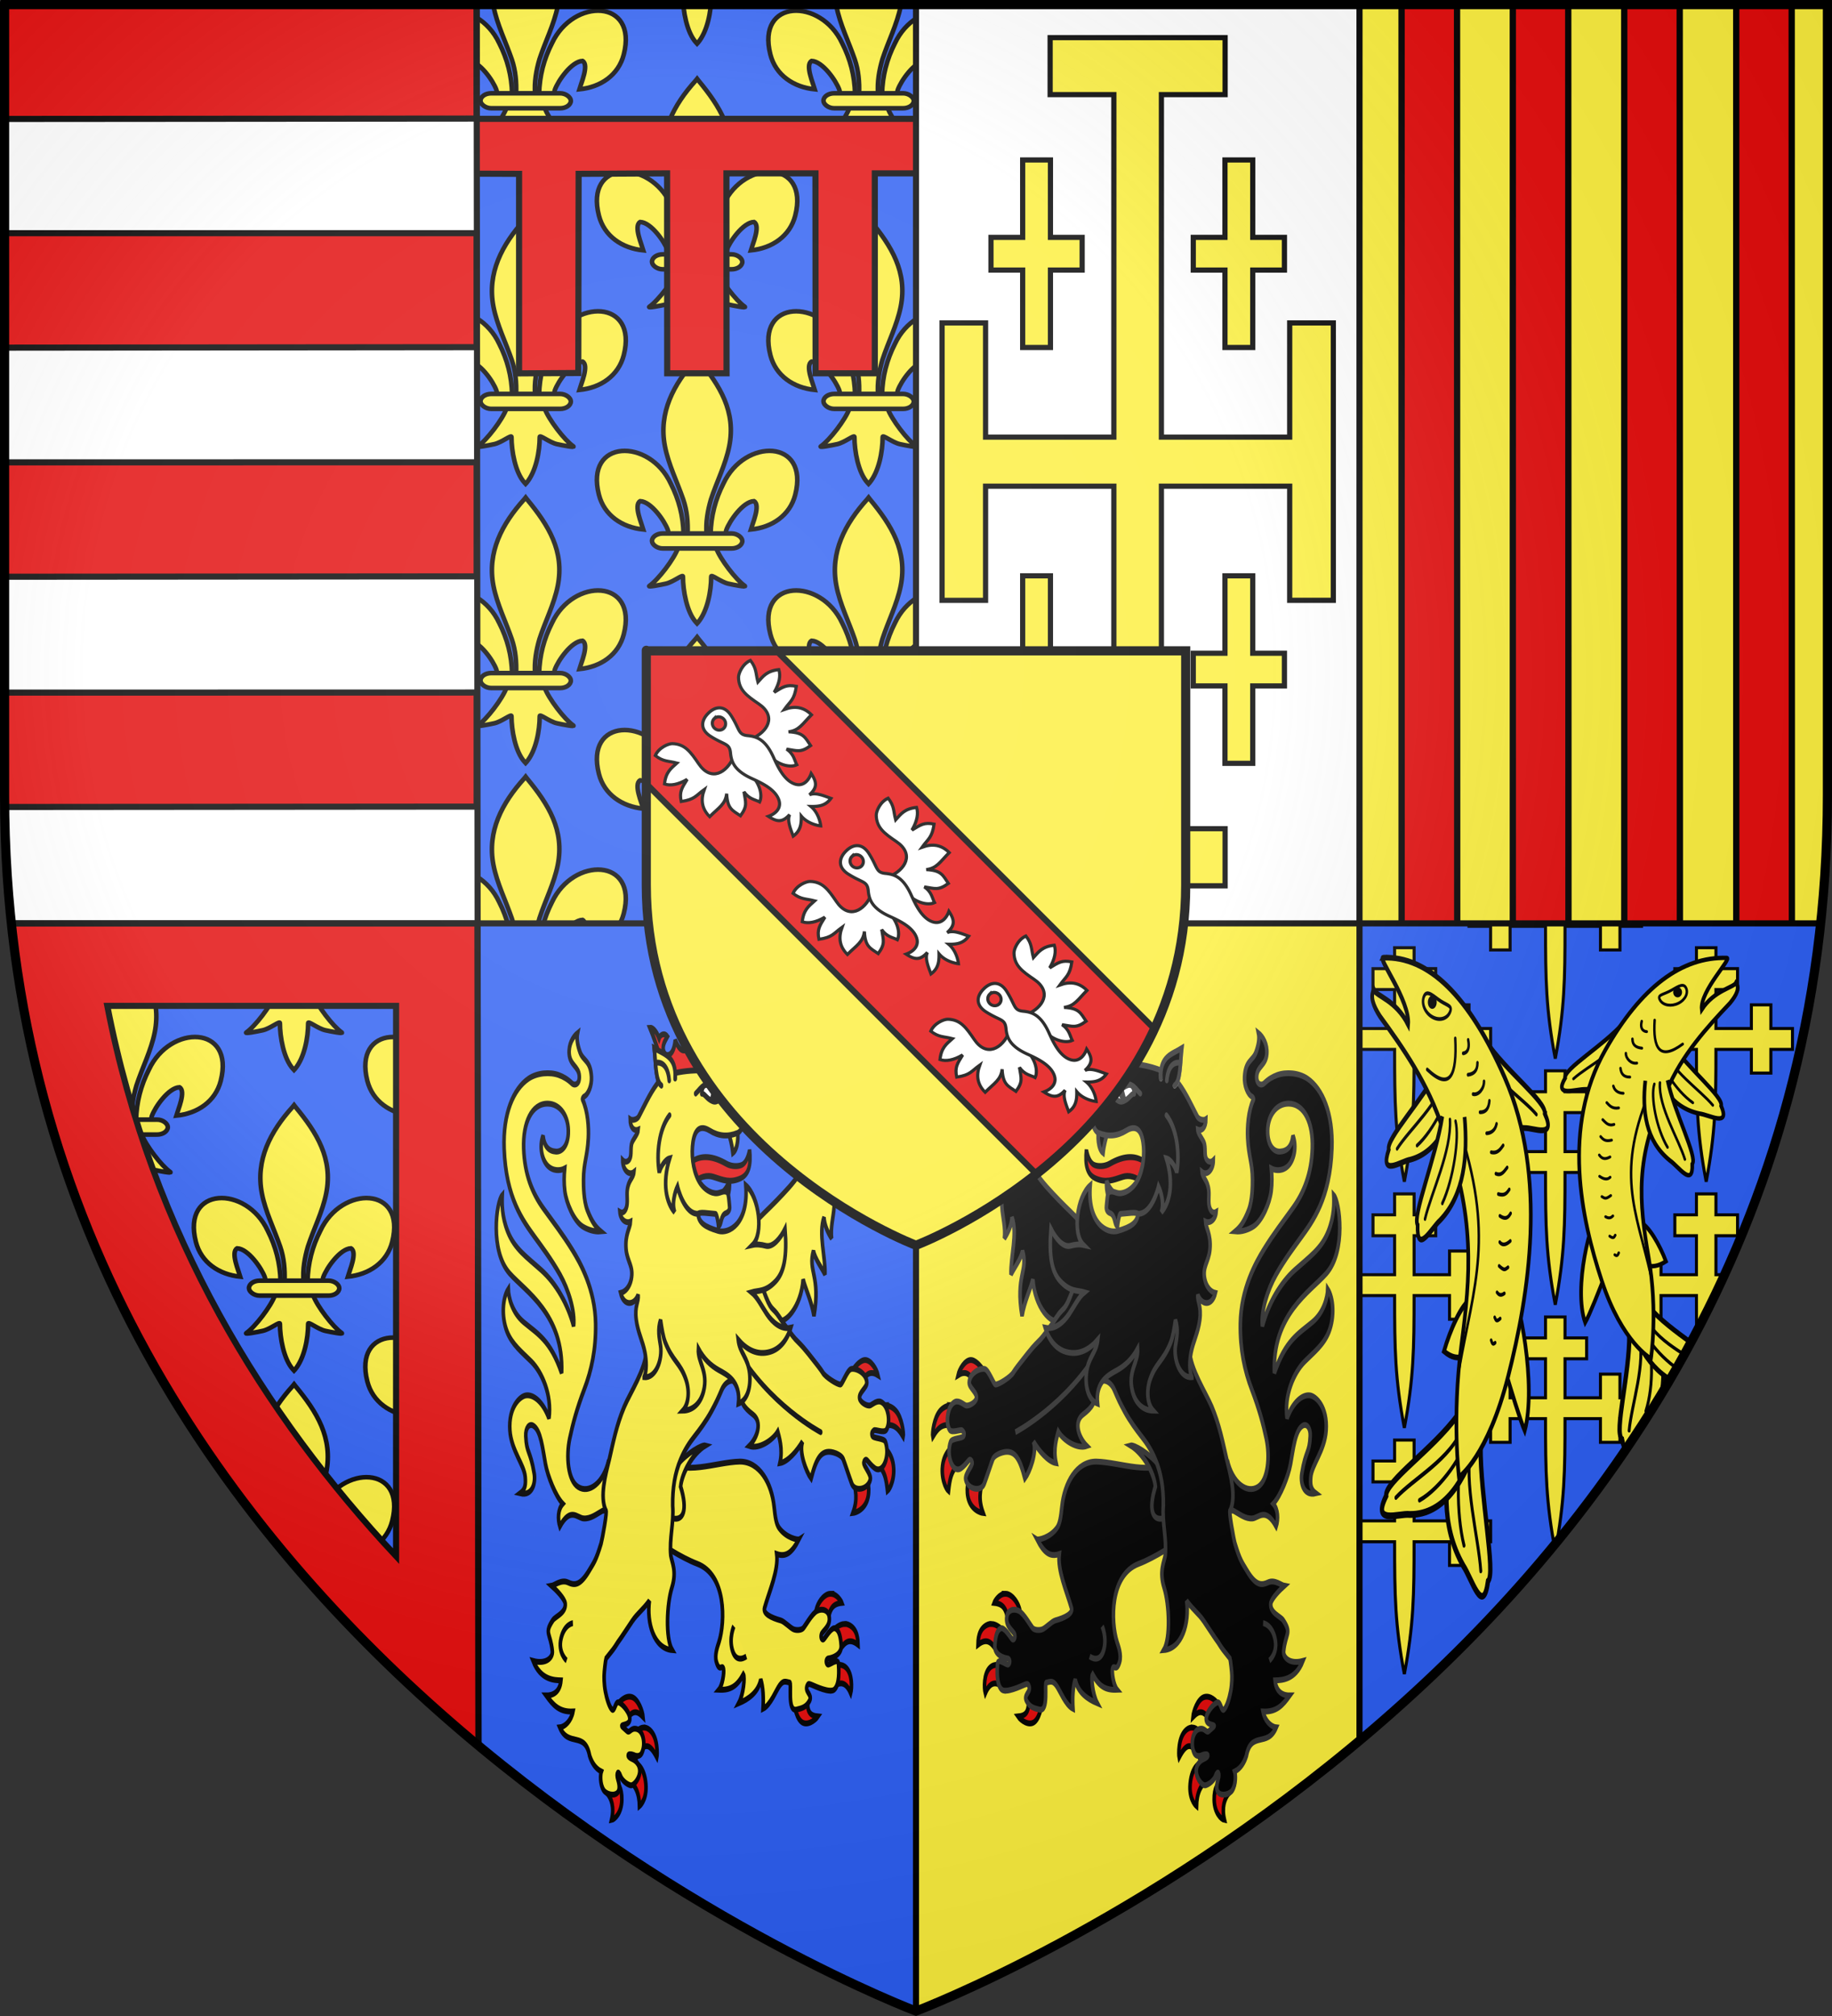 <?xml version="1.0" encoding="UTF-8" standalone="no"?>
<svg xmlns="http://www.w3.org/2000/svg" xmlns:xlink="http://www.w3.org/1999/xlink" width="600" height="660" version="1.0">
  <rect width="100%" height="100%" fill="#333333" stroke="none"/>
  <defs>
    <clipPath id="e" clipPathUnits="userSpaceOnUse">
      <use width="100%" height="100%" xlink:href="#b"/>
    </clipPath>
    <clipPath id="i" clipPathUnits="userSpaceOnUse">
      <use width="100%" height="100%" stroke-width=".821" transform="matrix(1.218 0 0 1.217 -398.934 -51.636)" xlink:href="#c"/>
    </clipPath>
    <radialGradient id="o" cx="221.445" cy="226.331" r="300" fx="221.445" fy="226.331" gradientTransform="matrix(1.499 0 0 1.494 -109.839 -118.563)" gradientUnits="userSpaceOnUse" xlink:href="#a"/>
    <linearGradient id="a">
      <stop offset="0" stop-color="#fff" stop-opacity=".314"/>
      <stop offset=".432" stop-color="#fff" stop-opacity=".251"/>
      <stop offset=".72" stop-color="#6b6b6b" stop-opacity=".125"/>
      <stop offset="1" stop-opacity=".125"/>
    </linearGradient>
  </defs>
  <use width="100%" height="100%" xlink:href="#d"/>
  <path fill="#fcef3c" d="M 300.001,1.838 H 598.501 V 260.656 c 0,285.746 -298.5,398.182 -298.5,398.182 z"/>
  <path fill="#e20909" stroke="#000" stroke-width="2.059" d="m 459.029,1.571 0.015,302.81 h 18.216 L 477.2,1.571 Z M 495.462,304.381 h 18.232 l -0.076,-302.81 h -18.156 z m 36.493,-302.81 0.015,302.81 h 18.216 L 550.126,1.571 Z m 36.676,0 0.015,302.81 h 18.216 L 586.802,1.571 Z"/>
  <path id="b" fill="#2b5df2" d="m 300.001,658.838 c 0,0 -298.5,-112.436 -298.5,-398.182 V 1.838 h 298.5 z" style="marker:none" fill-opacity="1" stroke="none" stroke-dasharray="none" stroke-dashoffset="0" stroke-linecap="butt" stroke-linejoin="miter" stroke-miterlimit="4" stroke-opacity="1" stroke-width="2.5" display="inline" opacity="1" vector-effect="none"/>
  <g stroke="#000" stroke-width="1.5" clip-path="url(#e)">
    <g id="h" stroke="#000" stroke-dasharray="none" stroke-miterlimit="4" stroke-opacity="1" stroke-width="2.135" clip-path="none" transform="matrix(.702 0 0 .703 122.802 85.144)">
      <g id="g" stroke="#000" stroke-dasharray="none" stroke-miterlimit="4" stroke-opacity="1" stroke-width="2.135" transform="translate(-149.598 -354.053)">
        <use width="100%" height="100%" transform="matrix(-1 0 0 1 599.765 0)" xlink:href="#f"/>
        <path id="f" fill="#fcef3c" fill-opacity="1" fill-rule="evenodd" stroke="#000" stroke-dasharray="none" stroke-linecap="butt" stroke-linejoin="miter" stroke-miterlimit="4" stroke-opacity="1" stroke-width="2.135" d="m 293.582,611.647 c -0.189,-8.387 -2.221,-16.182 -6.005,-23.569 -9.906,-21.279 -40.164,-20.77 -33.494,5.254 2.458,9.59 10.807,15.226 20.726,16.193 -0.716,-2.527 -4.654,-11.46 -1.475,-13.207 5.083,0.196 11.395,9.165 12.913,13.443 0.219,0.614 0.158,1.324 0.403,1.928"/>
        <path fill="#fcef3c" d="m 299.297,530.39 c -10.437,11.486 -17.444,24.768 -14.423,40.345 1.667,8.594 5.707,16.553 8.556,24.832 1.782,5.194 2.237,10.62 2.026,16.08 h 8.854 c -0.424,-5.5 0.505,-10.83 2.026,-16.08 2.715,-8.331 6.845,-16.232 8.556,-24.832 3.199,-16.079 -4.31,-28.206 -14.378,-40.294 l -0.615,-0.801 z"/>
        <path fill="#fcef3c" fill-rule="evenodd" d="m 291.039,618.014 c -1.851,5.297 -9.399,14.998 -13.408,17.763 -1.04,0.717 4.97,-0.413 7.661,-1.015 3.529,-0.79 8.117,-4.629 8.009,-3.274 -0.01,6.205 1.699,16.559 6.153,21.317 l 0.422,0.459 0.436,-0.459 c 4.452,-5.303 6.131,-14.626 6.153,-21.317 -0.108,-1.355 4.48,2.484 8.009,3.274 2.691,0.602 8.701,1.732 7.661,1.015 -4.009,-2.765 -11.553,-12.466 -13.404,-17.763 z"/>
        <rect width="42.148" height="6.972" x="278.842" y="611.377" fill="#fcef3c" rx="5.02" ry="5.012"/>
      </g>
      <use width="100%" height="100%" transform="translate(0 -130)" xlink:href="#g"/>
      <use width="100%" height="100%" transform="translate(0 -260)" xlink:href="#g"/>
      <use width="100%" height="100%" transform="translate(-80 -65)" xlink:href="#g"/>
      <use width="100%" height="100%" transform="translate(-80 -195)" xlink:href="#g"/>
      <use width="100%" height="100%" transform="translate(80 -65)" xlink:href="#g"/>
      <use width="100%" height="100%" transform="translate(80 -195)" xlink:href="#g"/>
      <use width="100%" height="100%" transform="translate(0 -400)" xlink:href="#g"/>
      <use width="100%" height="100%" transform="translate(-80 -335)" xlink:href="#g"/>
      <use width="100%" height="100%" transform="translate(80 -335)" xlink:href="#g"/>
      <use width="100%" height="100%" transform="translate(-80 65)" xlink:href="#g"/>
      <use width="100%" height="100%" transform="translate(80 65)" xlink:href="#g"/>
    </g>
    <use width="100%" height="100%" transform="translate(-132 336)" xlink:href="#h"/>
    <path fill="#e20909" stroke-width="2" d="m 131.553,38.899 h 193.46 l -0.041,17.86 h -38.465 v 65.462 l -19.397,0.002 -0.038,-65.464 h -29.153 l 0.032,65.464 -19.435,-0.014 -0.031,-65.45 -28.974,0.158 -0.107,65.2 -19.399,0.126 V 56.918 L 131.553,56.76 V 38.9 Z"/>
  </g>
  <path id="c" fill="#2b5df2" stroke="none" stroke-width="2" d="M 445.25,302.297 V 570.266 C 513.71,512.862 583.281,425.511 596.316,302.297 Z" display="inline"/>
  <path fill="#fff" d="M 445.25,302.297 V 1.838 H 300 V 302.297 Z"/>
  <path id="d" fill="#fff" stroke="none" stroke-dasharray="none" stroke-miterlimit="4" stroke-width="1.7" d="M 1.5,1.838 V 260.656 c 0,14.315 0.762,28.188 2.186,41.641 H 156.719 V 1.838 Z" display="inline"/>
  <path fill="#e20909" stroke="#000" stroke-width="2" d="M 156.101,1.469 1.5,1.5 V 38.938 l 154.601,-0.125 z M 1.5,76.344 V 113.812 L 156.101,113.656 V 76.344 Z M 156.101,151.344 1.5,151.375 v 37.438 l 154.601,-0.125 z m 0,75.375 -154.601,0.031 v 37.438 l 154.601,-0.125 z"/>
  <path fill="#fcef3c" stroke="#000" stroke-width="1.7" d="m 343.931,12.321 v 18.655 h 20.868 V 143.102 h -42.013 v -37.372 h -14.243 v 90.808 h 14.243 v -37.372 h 42.013 v 112.126 h -20.868 v 18.7 h 57.31 V 271.292 H 380.372 V 159.166 h 42.013 v 37.372 h 14.295 V 105.73 H 422.385 V 143.102 H 380.372 V 30.976 h 20.868 V 12.321 Z m -8.995,40.045 v 25.345 h -10.383 v 10.7 h 10.383 v 25.345 h 9.098 V 88.412 h 10.383 V 77.712 h -10.383 V 52.366 Z m 66.253,0 v 25.345 h -10.383 v 10.7 h 10.383 v 25.345 h 9.098 V 88.412 H 420.669 V 77.712 H 410.287 V 52.366 Z M 334.936,188.511 v 25.345 h -10.383 v 10.7 h 10.383 v 25.345 h 9.098 V 224.556 h 10.383 v -10.7 h -10.383 v -25.345 z m 66.253,0 v 25.345 h -10.383 v 10.7 h 10.383 v 25.345 h 9.098 V 224.556 h 10.383 v -10.7 h -10.383 v -25.345 z"/>
  <g clip-path="url(#i)" transform="matrix(.821 0 0 .822 327.588 42.42)">
    <path id="j" fill="#fcef3c" stroke="#000" stroke-width="1.617" d="M 305.042,585.837 H 323.809 v 12.503 h 10.331 V 585.837 h 11.45 V 574.809 H 334.14 V 562.306 H 323.809 V 574.809 H 305.042 V 554.214 H 316.492 V 543.185 H 305.042 V 532.124 h -10.331 v 11.061 h -11.45 v 11.028 h 11.45 v 20.595 h -18.767 v -12.503 h -10.331 v 12.503 h -11.45 v 11.028 h 11.45 v 12.503 h 10.331 V 585.837 h 18.767 c 0,28.337 0.216,43.935 5.165,69.904 4.907,-25.872 5.166,-41.604 5.166,-69.904 z" transform="matrix(.753 0 0 .754 -4.392 169.736)"/>
    <use width="100%" height="100%" transform="translate(0 -98.046)" xlink:href="#j"/>
    <use width="100%" height="100%" transform="translate(0 -196.093)" xlink:href="#j"/>
    <use width="100%" height="100%" transform="translate(0 -294.139)" xlink:href="#j"/>
    <use width="100%" height="100%" transform="translate(-60.205 -49.023)" xlink:href="#j"/>
    <use width="100%" height="100%" transform="translate(-60.205 -147.069)" xlink:href="#j"/>
    <use width="100%" height="100%" transform="translate(-60.205 -245.116)" xlink:href="#j"/>
    <use width="100%" height="100%" stroke-width="1.617" transform="translate(60.205 -49.023)" xlink:href="#j"/>
    <use width="100%" height="100%" transform="translate(60.205 -147.069)" xlink:href="#j"/>
    <use width="100%" height="100%" transform="translate(60.205 -245.116)" xlink:href="#j"/>
    <g id="l" transform="matrix(1.227 -.253 .164 1.888 -430.332 437.497)">
      <g fill="#fcef3c" stroke="#000" stroke-width="3.784" transform="matrix(.588 .238 -.249 .571 431.562 -89.663)">
        <use width="100%" height="100%" stroke-width="3.22" transform="matrix(-1.843 -.248 -.197 1.87 1123.552 306.627)" xlink:href="#k"/>
        <use width="100%" height="100%" stroke-width="3.22" transform="matrix(1.82 .406 -.353 1.842 -674.764 -18.785)" xlink:href="#k"/>
      </g>
      <use width="100%" height="100%" fill="#fcef3c" stroke="#000" stroke-width="3.784" transform="rotate(24.283 513.564 38.392)" xlink:href="#k"/>
      <use width="100%" height="100%" fill="#fcef3c" stroke="#000" stroke-width="3.784" transform="matrix(-.957 .291 .291 .957 960.579 -154.015)" xlink:href="#k"/>
      <path fill="#fcef3c" fill-rule="evenodd" stroke="#000" stroke-width="1.189" d="m 492.766,81.201 c 2.611,3.439 10.305,-4.362 13.158,-1.329 2.441,2.595 5.657,21.869 0.527,30.754 -2.273,-4.673 -8.374,-26.272 -8.374,-26.272 0,0 -6.043,13.163 -15.223,6.345 2.521,-4.095 6.909,-9.066 9.911,-9.498 z"/>
      <path fill="#fcef3c" fill-rule="evenodd" stroke="#000" stroke-width="1.189" d="m 474.349,6.527 c 14.401,1.586 26.349,11.523 35.471,29.977 11.164,22.584 1.641,46.252 -7.136,62.111 -8.777,15.859 -18.52,18.831 -18.52,18.831 0,0 -0.601,-12.797 4.37,-27.076 4.971,-14.279 8.211,-26.548 0.188,-45.6 -3.419,-10.149 -10.697,-18.87 -17.023,-26.216 -1.912,-2.526 -2.631,-4.568 -1.209,-5.742 0.587,1.424 6.672,2.93 9.977,8.655 1.305,-4.87 -8.024,-15.15 -6.117,-14.94 z"/>
      <path fill="#fcef3c" fill-rule="evenodd" stroke="#000" stroke-linecap="round" stroke-linejoin="round" stroke-width=".793" d="m 494.103,20.746 c -1.151,1.273 -3.814,1.292 -5.949,0.042 -2.135,-1.25 -2.932,-3.296 -1.781,-4.569 1.151,-1.273 3.07,0.564 5.204,1.815 2.135,1.25 3.676,1.44 2.526,2.713 z"/>
      <path fill-rule="evenodd" stroke-linecap="round" stroke-linejoin="round" stroke-width=".793" d="m 489.963,18.665 c -0.45,0.623 -1.338,0.77 -1.983,0.329 -0.646,-0.441 -0.805,-1.304 -0.355,-1.927 0.45,-0.623 1.338,-0.77 1.983,-0.329 0.646,0.441 0.805,1.304 0.355,1.927 z"/>
      <path fill="#fcef3c" fill-rule="evenodd" stroke="#000" stroke-linecap="round" stroke-linejoin="round" stroke-width=".793" d="m 495.131,26.349 c -0.434,7.67 -3.05,10.786 -9.819,5.228"/>
      <path fill="none" fill-rule="evenodd" stroke="#000" stroke-linecap="round" stroke-linejoin="round" stroke-width=".793" d="m 493.544,44.111 c 8.956,24.864 0.786,33.958 -6.358,50.959"/>
      <g id="k" fill="#fcef3c" stroke="#000" stroke-dasharray="none" stroke-miterlimit="4" stroke-opacity="1" stroke-width="2.368">
        <path fill-rule="evenodd" stroke-width="1.184" d="m 184.018,156.737 c -5.779,5.65 -9.83,12.657 -7.054,21.875 1.187,3.125 1.216,10.749 5,5.446 2.491,-0.239 4.06,-14.773 7.679,-22.768" transform="matrix(-.687 -.753 -.71 .689 733.64 73.595)"/>
        <path fill-rule="evenodd" stroke-linecap="round" stroke-linejoin="round" stroke-width=".789" d="M185.714 159.326c-3.033 1.79-6.823 9.709-7.143 16.071M187.321 160.219c-4.43 4.813-4.616 15.654-6.429 21.339" transform="matrix(-.687 -.753 -.71 .689 733.64 73.595)"/>
      </g>
      <g stroke-width=".793">
        <path fill="#fcef3c" fill-rule="evenodd" stroke="#000" stroke-linecap="round" stroke-linejoin="round" d="M499.215 27.201c.46 2.889-1.97 2.569-1.97 2.569M501.548 32.353c-.223 1.621-1.397 2.163-3.356 2.068M503.126 36.486c-.147 1.448-2.113 2.693-3.858 2.16M500.988 42.703c2.063.308 2.944-.575 3.324-1.962M502.528 47.346c1.099.129 2.752-.055 3.428-1.529M503.457 51.472c2.035.609 3.104-.293 4.007-.906M504.349 56.108c1.782.789 2.801-.2 3.795-.792M504.564 60.439c1.899.662 2.671.254 3.643-.488M504.463 65.03c1.09.668 2.248 1.125 3.512-.062M503.687 70.471c.947 1.033 2.341.67 3.431.204M502.839 75.373c1.558 1.261 1.753 1.014 2.815.668M501.43 80.754c.437.482.998.98 2.324.531M499.994 85.839c.273.44.235 1.16 1.746.486M498.235 90.43c.229.801.509 1.047 1.212.683"/>
      </g>
    </g>
    <use width="100%" height="100%" transform="matrix(-1 0 0 .771 442.57 75.616)" xlink:href="#l"/>
  </g>
  <path fill="#2b5df2" d="m 299.906,301.344 -143.188,0.953 v 269.623 c 42.865,32.13 93.472,68.425 143.282,86.918 z"/>
  <path fill="#e20909" stroke="#000" stroke-width="2" d="M 3.686,302.297 C 16.846,426.691 87.63,514.546 156.719,571.92 l -0.309,-269.623 z m 31.457,27 h 94.576 v 180.162 C 86.788,463.536 49.672,404.222 35.143,329.297 Z"/>
  <g stroke="#000" stroke-width="4.268">
    <path fill="#fff03c" fill-rule="evenodd" d="m 382.331,373.301 c 7.442,-0.314 15.484,-8.551 28.259,5.765 2.658,-5.36 2.391,-12.272 -3.506,-16.42 8.678,-5.632 17.993,-20.176 20.61,-28.904 3.41,-11.372 5.567,-24.666 14.59,-27.956 4.787,-1.745 9.268,1.695 8.856,7.579 -0.894,12.773 -5.322,10.026 -10.015,27.27 -1.762,6.475 1.716,16.633 16.694,14.391 -6.34,-2.926 -6.675,-6.79 -5.991,-11.898 1.188,-8.867 16.618,-19.252 18.231,-33.818 1.898,-17.134 -12.101,-24.843 -19.047,-25.505 -9.301,-0.887 -20.634,4.969 -27.483,16.589 -3.619,-16.923 8.219,-33.382 21.056,-41.254 10.755,-6.596 22.971,-12.369 28.957,-21.871 6.749,-10.714 5.391,-24.194 -1.533,-30.836 -0.354,6.408 -4.841,17.171 -18.279,24.062 -16.312,8.365 -32.082,13.165 -45.254,37.002 -2.764,-42.648 42.969,-59.271 61.969,-72.474 23.582,-16.388 15.88,-52.096 8.722,-56.971 0.414,5.98 0.662,15.342 -6.463,26.415 -8.241,12.808 -22.652,18.614 -40.039,28.182 -17.292,9.515 -31.648,24.716 -38.456,40.667 -1.877,-10.766 6.095,-26.36 16.136,-37.28 10.4,-11.311 22.825,-21.227 29.891,-27.217 14.074,-11.931 34.577,-28.447 36.705,-64.661 1.502,-25.469 -11.171,-43.304 -28.938,-50.748 -10.42,-4.366 -25.695,-5.019 -36.214,-2.661 -5.278,1.183 -10.539,3.004 -15.479,5.973 -3.478,2.091 -9.48,0.804 -8.876,-5.267 0.711,-7.154 10.925,-7.681 12.013,-16.065 0.897,-6.916 -4.359,-12.476 -9.923,-15.227 1.392,4.236 -0.117,9.151 -3.036,14.054 -3.804,6.39 -12.42,5.71 -13.542,17.801 -0.556,6.048 3.477,12.865 9.2,14.558 0.678,0.415 1.816,1.329 1.333,1.993 -6.316,8.668 -7.458,20.135 -6.818,28.087 1.069,13.28 5.661,17.961 5.721,30.26 0.019,3.833 0.013,14.887 -4.598,22.174 -5.685,8.982 -10.551,12.541 -15.968,15.371 7.643,0.48 15.813,-1.294 21.532,-3.513 10.571,-4.102 19.541,-17.161 21.325,-25.819 1.188,-5.765 0.92,-11.154 0.163,-16.405 5.174,1.75 14.185,2 20.489,-2.176 6.473,-4.288 10.057,-13.552 5.297,-21.632 -1.644,8.188 -7.116,11.159 -15.331,11.484 -7.817,0.31 -14.065,-4.573 -14.747,-13.063 -1.006,-12.513 9.632,-21.63 24.255,-21.803 19.371,-0.23 29.896,13.995 28.868,32.609 -1.03,18.658 -10.27,32.391 -23.334,43.496 -11.224,9.541 -23.035,18.809 -34.715,30.403 -9.11,9.043 -27.055,28.213 -27.657,53.63 -0.446,18.835 5.032,34.066 13.603,47.789 8.571,13.723 13.648,25.155 17.305,35.796 4.395,12.79 2.336,30.244 -10.052,35.139 -12.831,5.07 -30.248,-2.612 -36.431,-19.351 -2.199,12.233 -5.199,37.534 7.187,36.586 7.5,2.583 14.255,6.031 22.757,5.672 z" transform="matrix(-.275 0 0 .45 296.267 329.121)"/>
    <g fill="#fcef3c" fill-rule="evenodd">
      <path fill="#e20909" d="m 46.778,34.514 c -10.48,-0.063 -16.358,7.964 -17.923,10.887 18.685,-2.354 16.931,3.076 20.081,14.234 L 65.255,53.275 C 63.938,47.419 61.61,37.908 53.07,35.449 50.81,34.798 48.719,34.526 46.778,34.514 Z m 39.25,1.435 c -3.519,-0.157 -6.993,0.765 -9.52,2.515 7.231,2.786 11.176,5.986 7.227,17.961 l 13.591,9.538 c 3.551,-4.084 7.41,-13.527 0.718,-23.528 -2.865,-4.28 -7.491,-6.284 -12.015,-6.486 z M 23.584,59.294 C 17.334,58.949 9.737,62.786 6.275,78.002 22.866,66.115 22.635,77.97 30.59,86.091 L 42.063,67.626 c 0,0 -6.141,-4.591 -14.419,-7.518 -1.231,-0.435 -2.618,-0.735 -4.06,-0.814 z m 32.307,61.502 c -7.094,10.859 -16.207,11.336 -27.922,5.358 7.015,22.306 24.174,22.506 40.027,10.523 z" transform="matrix(-.275 0 0 .45 296.267 329.121)"/>
      <path stroke-width="3.621" d="m 98.501,125.347 c 0.889,5.229 4.911,12.556 3.959,18.978 3.503,-3.896 6.617,-8.713 6.651,-13.638 6.555,9.628 0.393,24.304 1.84,35.248 2.624,-4.048 9.277,-10.237 10.465,-15.438 6.781,12.013 -6.142,15.906 2.694,40.028 1.654,-9.103 7.092,-16.961 9.135,-23.276 3.324,16.801 20.525,26.677 29.477,23.121 23.28,25.744 47.76,12.997 44.111,-16.766 0,0 -23.472,-42.408 -28.927,-45.789 -5.922,-3.671 -13.333,-6.817 -21.86,-11.334 -9.624,-5.098 -17.514,-9.178 -25.143,-15.167 -7.629,-5.989 -11.522,-11.601 -16.544,-15.833 -7.069,-5.958 -12,-12.812 -12.411,-16.147 -0.503,-4.081 3.373,-5.5 4.316,-12.122 1.122,-7.879 -7.503,-15.532 -14.804,-13.781 -4.162,0.998 -3.978,8.881 -6.125,10.644 -0.506,0.416 -1.138,0.597 -1.983,0.423 -4.426,-0.913 -1.889,-13.769 -8.914,-13.699 -7.025,0.07 -12.42,2.647 -15.64,9.806 -2.588,5.754 8.236,8.657 8.895,11.861 0.148,0.718 -1.292,1.893 -2.031,1.935 -0.488,0.028 -8.666,-7.47 -14.39,-5.031 -4.46,1.901 -8.996,7.68 -6.823,15.007 1.879,6.336 10.449,6.103 14.582,6.209 4.9,0.125 16.888,13.112 16.519,19.431 0.141,5.058 -7.504,3.684 -8.609,9.587 -1.417,7.57 5.049,15.399 11.485,13.884 4.816,-1.134 9.536,-7.907 11.737,-8.295 5.373,-0.466 7.352,4.35 8.337,10.155 z" transform="matrix(-.323 .043 .026 .528 301.719 324.845)"/>
    </g>
    <path fill="#e20909" fill-rule="evenodd" d="m 88.099,428.099 c -7.418,0.029 -12.699,5.552 -13.315,6.63 13.628,0.892 14.274,6.256 17.936,15.8 5.196,-3.776 9.782,-7.012 12.785,-8.749 0.263,-2.203 -3.022,-8.702 -10.739,-12.187 -2.36,-1.066 -4.59,-1.503 -6.667,-1.495 z m -16.613,21.964 c -1.514,-0.029 -3.057,0.118 -4.612,0.532 -11.38,3.032 -11.214,11.698 -11.376,14.581 12.6,-6.127 17.23,10e-4 24.528,6.054 l 6.129,-15.846 c -2.249,-1.57 -8.106,-5.196 -14.668,-5.322 z m 15.725,31.598 c 0,0 -9.971,-4.102 -17.26,0.054 -7.858,4.48 -7.252,15.022 -5.761,18.644 6.679,-9.775 15.414,-7.895 21.938,-3.301 z m 27.964,20.278 c 2.052,12.812 -3.031,14.862 -11.883,15.411 3.004,2.757 13.064,7.346 19.725,3.829 7.319,-3.865 9.183,-15.335 8.455,-15.626 z" transform="matrix(-.275 0 0 .45 296.267 329.121)"/>
    <path fill="#fcef3c" fill-rule="evenodd" d="m 196.103,331.946 c -23.283,-0.009 -37.716,15.537 -40.699,32.882 -1.281,7.445 -2.491,12.539 -5.971,15.469 -8.537,7.187 -22.258,8.709 -23.537,8.23 8.199,9.77 15.452,13.04 26.389,10.668 -2.278,12.027 8.787,26.946 14.502,39.262 1.93,4.158 -7.765,7.089 -19.418,9.089 -3.792,0.651 -11.23,5.321 -14.874,6.337 -3.774,1.052 -9.474,0.685 -11.663,-0.668 -2.263,-1.398 -10.425,-10.6 -16.626,-12.637 -5.77,-1.896 -12.995,-0.809 -14.337,3.891 -2.138,7.5 7.833,10.499 9.162,13.151 1.286,2.564 -0.925,4.617 -2.794,3.541 -2.218,-1.276 -9.369,-9.221 -13.788,-7.818 -3.33,1.057 -6.071,4.044 -6.91,12.317 -0.71,7.012 10.763,9.154 15.102,9.485 3.532,0.27 3.072,3.767 0.944,4.432 -2.29,0.715 -12.296,-5.279 -12.864,-0.527 -0.569,4.752 -1.313,15.107 4.964,18.742 4.935,2.858 23.49,-2.569 25.616,-3.105 2.531,-0.638 5.001,-1.381 5.825,-0.62 5.596,5.175 -5.854,7.023 -1.977,11.828 4.12,5.106 10.075,5.576 15.567,6.481 11.283,1.859 5.559,-19.524 8.054,-19.655 5.385,-0.748 7.493,-1.571 11.833,1.932 4.34,3.504 10.861,14.336 20,17.16 -0.797,-8.282 -0.141,-15.731 2.658,-21.298 3.174,9.506 14.616,14.217 26.236,17.245 -5.816,-6.797 -7.404,-19.13 -5.543,-21.012 7.638,8.509 14.82,11.606 29.249,11.193 -4.295,-3.19 -6.491,-12.498 -5.543,-15.116 1.455,-4.017 4.603,2.978 8.472,-5.183 2.439,-5.144 -1.496,-11.345 -3.126,-14.551 -7.478,-14.703 -8.609,-48.746 25.932,-56.785 18.786,-4.372 47.174,-15.288 49.631,-18.378 19.584,-24.631 1.504,-45.442 -8.6,-57.384 -25.563,12.2 -62.481,1.808 -91.864,1.398 z" transform="matrix(-.275 0 0 .45 296.267 329.121)"/>
    <path fill="#fcef3c" fill-rule="evenodd" d="m 237.044,320.237 c 15.17,5.699 28.039,19.751 29.703,29.849 -8.742,17.425 -2.974,25.216 9.519,23.131 10.196,-1.696 10.213,-9.837 7.527,-19.229 -2.396,-8.38 -6.042,-14.04 -13.805,-20.034 -10.136,-7.826 -28.588,-14.484 -32.945,-13.718 z" transform="matrix(-.275 0 0 .45 296.267 329.121)"/>
    <path fill="#e20909" fill-rule="evenodd" d="m 328.139,502.973 c -1.048,-0.022 -2.098,0.045 -3.18,0.244 -7.882,1.455 -12.93,10.757 -13.48,14.529 7.62,-4.893 12.736,-5.261 20.876,3.145 2.597,-3.054 6.467,-7.252 10.36,-11.498 -1.026,-1.284 -7.242,-6.266 -14.576,-6.421 z m -17.047,22.472 c -2.326,-0.113 -4.979,0.34 -7.656,1.784 -9.978,5.385 -8.907,18.202 -8.398,19.805 8.852,-10.468 14.745,-10.386 22.302,-2.066 l 1.514,-16.512 c -0.882,-1.093 -3.886,-2.823 -7.762,-3.012 z m 10.439,25.491 c 0,0 -10.01,1.214 -12.928,13.182 -2.915,11.955 5.023,17.39 7.116,18.509 0.317,-9.19 4.884,-16.844 15.833,-19.263 z m 22.358,13.805 c -2.403,1.736 -7.358,4.311 -7.133,13.262 0.242,9.628 8.592,14.262 12.232,14.653 -3.361,-9.013 -0.091,-15.691 5.806,-19.773 z" transform="matrix(-.275 0 0 .45 296.267 329.121)"/>
    <g fill="#fcef3c" fill-rule="evenodd">
      <path fill="#e20909" d="m 46.888,258.055 c -7.079,0.065 -13.599,6.952 -15.11,11.055 7.646,-3.036 12.88,-1.623 17.316,3.024 l 11.341,-7.975 c 0,0 -6.04,-5.277 -12.124,-6.036 -0.475,-0.059 -0.951,-0.072 -1.423,-0.068 z m -21.288,32.762 c -3.851,0.021 -9.909,0.666 -14.835,3.937 -7.722,5.127 -9.878,16.771 -9.125,19.107 7.605,-7.9 13.356,-10.241 27.452,-7.281 l 0.325,-15.57 c 0,0 -1.506,-0.205 -3.817,-0.193 z m 3.564,28.428 c 0,0 -12.374,3.953 -15.372,13.769 -3.198,10.47 3.476,18.718 6.552,20.341 1.365,-7.326 2.979,-17.823 17.359,-20.715 z m 18.091,19.982 c -2.203,4.269 -6.229,10.671 -3.762,18.334 3.005,9.335 14.73,11.559 18.037,11.787 -5.709,-9.74 -3.892,-16.534 0.714,-25.957 z" transform="matrix(-.275 0 0 .45 296.267 329.121)"/>
      <path stroke-width="3.621" d="m 15.573,267.841 c 12.978,9.778 20.185,-8.707 34.649,-3.574 -4.057,3.378 -6.893,10.164 -4.986,15.777 10.865,-8.422 18.416,-8.594 27.655,-7.902 -4.491,3.231 -10.278,9.154 -6.511,16.295 5.425,-3.789 16.659,-11.901 29.758,-6.851 -12.18,6.097 -14.837,13.553 -12.064,16.307 8.195,8.143 13.222,3.722 10.827,15.793 -0.673,3.392 -8.164,11.437 -4.034,15.613 2.19,2.215 12.648,1.422 17.575,0.804 -2.069,1.885 -5.612,9.004 -11.878,11.341 -6.266,2.337 -11.378,5.07 -13.254,18.831 -0.851,6.344 -1.893,8.614 0.21,20.505 0.423,2.39 6.805,20.539 8.099,19.179 10.167,3.268 13.262,17.481 15.85,27.842 3.062,10.833 6.552,21.49 6.897,34.916 0.265,10.313 -3.805,31.234 2.209,40.916 7.788,12.555 16.824,25.432 22.071,31.091 14.38,15.505 17.439,18.211 5.346,35.383 -7.149,10.151 -33.982,42.667 -62.198,36.759 -14.417,-3.018 -22.578,3.832 -38.113,-2.906 -15.535,-6.738 -12.958,-2.87 -23.071,-4.118 -10.113,-1.248 -18.739,-1.65 -21.275,-1.512 -5.071,0.276 -6.609,0.714 -15.613,0.531 -9.004,-0.182 -17.179,-0.528 -18.932,-0.905 -3.506,-0.754 -16.809,2.718 -18.922,4.66 -1.304,1.198 -0.264,11.135 -2.889,13.912 -3.29,3.481 -14.211,7.325 -17.84,2.564 -1.944,-2.55 3.23,-10.084 0.012,-12.187 -2.191,-1.432 -9.104,0.608 -11.13,2.941 -1.158,1.333 -3.473,6.591 -7.414,8.106 -7.363,2.832 -15.719,-4.694 -14.593,-10.818 0.572,-3.113 9.369,-6.211 9.994,-7.632 0.708,-1.611 1.086,-2.746 -0.586,-3.657 -1.814,-0.987 -10.461,5.927 -13.019,4.784 -8.711,-3.892 -10.193,-17.409 -0.989,-19.461 3.092,-0.689 6.585,-0.611 8.989,-0.613 2.133,-0.002 2.505,-2.22 2.089,-3.088 -0.948,-1.975 -10.362,-1.352 -11.424,-4.623 -2.042,-6.29 7.792,-15.482 13.508,-13.152 4.436,1.808 14.27,6.595 15.821,7.087 0.776,0.246 2.246,0.993 8.02,-1.234 14.169,-5.879 14.371,-14.061 11.324,-27.446 6.34,0.458 19.665,5.742 20.405,13.411 1.028,-8.003 4.634,-18.892 10.62,-24.29 2.627,9.09 10.398,12.695 13.227,14.402 1.013,-7.309 8.861,-20.025 18.11,-24.145 -3.745,9.325 -2.002,19.973 8.354,17.993 10.355,-1.98 13.845,-1.316 20.588,4.223 6.743,5.539 14.051,-3.056 13.902,-10.328 -0.149,-7.272 -0.099,-10.036 0.605,-17.272 0.757,-7.785 3.018,-16.549 4.63,-22.097 1.821,-6.27 3.128,-12.637 2.915,-20.298 -0.272,-9.814 -3.548,-18.758 -10.339,-27.589 -7.342,-7.928 -9.057,-18.417 -16.51,-25.922 -3.116,-2.642 -10.841,-4.124 -12.636,-15.406 -1.795,-11.282 -12.992,-29.13 -23,-31.046 15.364,-10.057 30.83,-1.816 36.573,11.046 2.156,-8.928 5.075,-13.015 6.657,-20.488 0.599,-2.831 3.088,-15.97 3.93,-18.953 1.158,-6.848 1.114,-5.767 3.782,-15.126 -0.194,-1.201 -3.425,-8.007 -4.554,-9.546 -0.326,-0.445 -2.679,-4.191 -6.926,-7.363 -3.759,-2.807 -8.787,-5.352 -11.871,-5.115 -3.174,0.243 0.118,6.051 -2.717,7.455 -3.75,1.857 -14.179,1.801 -15.616,-2.075 -1.398,-3.771 7.237,-8.253 3.219,-7.752 l -5.137,0.641 c -3.158,0.394 -1.682,3.972 -6.98,6.707 -6.511,3.361 -13.344,-2.722 -12.996,-8.965 0.228,-4.107 5.912,-5.758 5.912,-5.758 5.839,-2.487 6.246,-5.532 -1.251,-2.575 0,0 -7.327,2.728 -10.081,-2.651 -1.879,-3.669 0.144,-10.464 2.93,-11.851 3.697,-1.841 8.903,-2.44 11.34,-1.347 4.572,2.05 4.697,-1.274 1.244,-3.042 -1.962,-1.004 -5.821,-3.39 -4.81,-6.759 1.231,-4.106 8.725,-7.732 12.246,-7.238 5.392,0.757 8.5,5.982 8.745,7.945 6.423,-2.2 11.585,-0.964 15.325,0.918 z" transform="matrix(-.262 -.312 .191 -.428 146.025 694.283)"/>
      <path d="m -55.235,566.944 c 0,0 52.326,-17.339 100.136,-8.391" overflow="visible" style="marker:none" fill="#fff03c" stroke-linecap="round" stroke-width="3.621" color="#000" transform="matrix(-.262 -.312 .191 -.428 146.025 694.283)"/>
    </g>
    <g fill="#fcef3c">
      <path fill="#e00808" fill-rule="evenodd" stroke-width="3.999" d="m 318.739,150.264 c -7.934,0.239 -15.587,0.483 -22.243,-1.63 -6.2,-1.968 -14.928,-0.942 -21.613,2.342 -10.755,5.283 -17.632,9.153 -29.36,9.381 -9.876,0.191 -13.66,-5.133 -13.469,-15.963 2.917,5.468 6.72,7.444 10.063,7.462 4.301,0.022 11.656,-2.007 17.094,-5.604 28.15,-18.625 48.983,-15.294 59.528,4.012 z" transform="matrix(-.284 .132 .044 .474 305.045 277.428)"/>
      <path fill-rule="evenodd" d="m 246.656,96.875 c -1.239,3.215 -0.772,13.107 5.625,16.094 0.861,-5.645 3.429,-12.222 5.375,-15.594 z m 10.513,36.501 c -0.716,3.475 0.378,7.846 2.031,10.5 l 7.562,-1.938 c -3.929,-2.029 -7.455,-5.091 -9.594,-8.562 z" transform="matrix(-.275 .011 .007 .45 308.636 323.874)"/>
      <path stroke-width="3.999" d="m 371.219,274.34 c -3.636,-3.976 -4.202,-10.728 -3.32,-16.501 1.203,-7.873 5.738,-14.841 6.234,-23.449 0.571,-10.069 -4.71,-11.674 -4.675,-16.6 5.176,6.621 16.993,5.382 19.131,-4.265 -5.333,0.059 -10.579,-2.686 -13.008,-7.317 -4.375,-8.339 2.634,-12.524 2.539,-21.234 -0.111,-10.275 -6.742,-13.746 -7.773,-17.946 5.235,0.762 10.878,-2.972 10.8,-8.341 -2.505,1.39 -5.332,1.122 -7.454,-1.547 -2.544,-3.2 -1.642,-8.062 -2.9,-11.771 -2.335,-6.888 -7.878,-6.929 -9.246,-11.232 5.681,1.862 12.119,-3.049 11.212,-9.836 -1.761,1.568 -4.269,2.125 -6.575,1.135 -4.147,-1.78 -2.819,-6.614 -4.865,-10.544 -1.482,-2.846 -8.06,-5.385 -8.899,-8.613 4.748,0.544 8.684,-2.794 7.908,-8.409 -2.214,1.42 -7.709,1.474 -9.808,-0.357 -9.826,-8.571 -16.926,-15.823 -27.794,-21.249 -8.81,-4.399 -29.954,-5.083 -46.032,-3.605 -11.849,1.09 -21.046,7.688 -27.686,12.481 -5.787,4.177 -1.37,6.835 0.731,9.659 -5.468,0.159 -10.192,-0.061 -14.967,2.689 -2.754,1.586 -6.194,4.654 -5.633,6.254 0.324,0.925 2.882,3.701 4.49,2.297 0.449,3.71 0.035,5.919 0.73,9.733 0.915,5.016 4.502,9.19 8.764,9.608 11.3,1.11 21.194,-0.985 30.629,-6.341 12.774,-7.251 18.22,-0.226 20.568,7.89 2.367,8.182 1.201,18.946 -5.322,26.565 -3.386,3.955 -10.034,8.364 -17.039,9.117 -3.932,0.423 -7.999,-0.945 -11.193,1.079 -1.628,1.032 -1.203,6.845 -1.249,10.069 -0.035,2.517 2.057,3.576 4.761,3.811 6.268,0.545 5.665,7.092 9.424,7.545 -0.011,-1.686 0.578,-8.558 2.055,-8.827 5.939,-1.083 19.39,-4.875 19.311,-2.556 -0.202,5.834 -6.26,9.603 -20.591,14.522 -11.117,3.816 -34.252,0.54 -35.037,-26.138 -13.703,10.442 -14.692,35.721 -1.382,41.42 -4.464,0.072 -9.252,1.142 -14.416,2.82 -7.674,2.493 -17.036,-2.612 -23.064,-8.072 0.508,19 5.474,29.039 15.826,33.717 12.302,5.559 19.883,3.088 27.683,3.296 -5.888,4.222 -9.569,10.884 -14.595,17.13 -5.648,7.018 -14.415,13.281 -25.062,13.483 5.74,8.329 14.999,12.569 25.517,12.758 14.193,0.258 25.136,-5.254 33.685,-13.616 -0.29,9.113 -8.97,13.616 -9.142,24.603 -0.154,9.819 5.461,17.783 15.428,18.614 -4.942,-14.957 9.83,-21.536 18.452,-26.1 8.159,-4.319 15.021,-9.715 20.171,-17.779 2.274,8.938 -8.883,17.051 -1.372,29.564 5.05,8.414 14.83,11.011 24.854,9.565 -7.047,-3.397 -9.854,-12.094 -6.563,-20.683 4.725,-12.334 12.605,-14.084 19.027,-28.555 1.704,-3.839 2.404,-9.897 2.834,-15.656 4.4,5.827 3.177,11.872 2.671,17.108 -0.949,9.837 8.486,21.431 21.23,18.61 z" transform="matrix(-.29 .073 .044 .474 306.565 293.713)"/>
      <g stroke-linecap="round">
        <path d="m 306.522,78.102 c -3.741,-14.828 9.999,-18.072 19.944,-23.832 -0.269,9.856 2.078,22.369 -4.06,26.268" overflow="visible" style="marker:none" fill="#fff03c" fill-rule="evenodd" stroke-width="3.999" color="#000" transform="matrix(-.29 .073 .044 .474 306.565 293.713)"/>
        <path fill="#fff" fill-rule="evenodd" stroke-linejoin="round" stroke-width="3.999" d="m 255.479,98.082 c 4.757,2.207 8.266,3.334 12.161,1.574 6.362,-2.648 7.923,-6.706 11.02,-6.816 -0.57,-2.616 -1.401,-5.082 -5.803,-5.504 -4.055,1.355 -6.288,2.727 -8.059,4.19 -0.497,0.41 1.449,3.578 3.095,6.241 -1.103,0.11 -4.537,-0.972 -5.318,-4.214 -1.576,1.509 -4.013,2.718 -7.096,4.528 z" transform="matrix(-.29 .073 .044 .474 306.565 293.713)"/>
        <path d="m 239.289,75.684 c 0,0 1.762,4.164 4.645,1.762 m 12.789,-9.319 c 4.781,6.826 8.853,2.306 13.08,0.272 14.905,-8.341 18.086,-2.264 25.577,2.212 M 291.675,158.043 c 17.466,1.107 25.437,-19.86 25.437,-19.86 0,0 7.902,10.325 3.334,18.744 9.804,-6.889 15.188,-20.654 5.99,-39.2 5.701,0.871 11.352,6.841 12.287,10.266 3.709,-13.373 0.462,-31.657 -12.236,-41.621" overflow="visible" style="marker:none" fill="none" color="#000" transform="matrix(-.275 0 0 .45 309.076 326.242)"/>
      </g>
    </g>
    <path fill="#e20909" fill-rule="evenodd" stroke-linecap="round" stroke-width="3.999" d="m 265.228,81.47 c 23.182,-3.964 46.364,-4.015 69.546,0 0.286,-3.659 1.544,-8.598 3.305,-12.637 3.072,-7.046 7.021,-14.45 11.049,-20.771 -3.072,-0.129 -7.111,2.384 -10.078,7.442 -1.187,-2.261 -6.106,-3.961 -9.266,-0.95 2.667,2.904 6.619,6.47 3.964,10.538 -1.902,2.913 -5.463,2.411 -7.855,0.945 -2.147,-1.315 -4.132,-4.351 -4.834,-8.849 -2.928,4.978 -6.273,7.272 -9.288,7.348 -5.035,0.127 -7.527,-1.556 -7.528,-4.324 -0.002,-4.858 5.504,-6.682 9.266,-7.863 -1.231,-4.188 -6.341,-5.175 -8.5,-3.81 -0.041,-5.864 -2.282,-10.06 -5.007,-11.484 -2.725,1.424 -4.966,5.62 -5.007,11.484 -2.159,-1.364 -7.269,-0.378 -8.5,3.81 3.762,1.181 9.268,3.005 9.266,7.863 -0.001,2.768 -2.493,4.451 -7.528,4.324 -3.015,-0.076 -6.36,-2.37 -9.288,-7.348 -0.702,4.498 -2.688,7.534 -4.835,8.849 -2.393,1.466 -5.954,1.968 -7.855,-0.945 -2.656,-4.068 1.297,-7.634 3.964,-10.538 -3.16,-3.011 -8.079,-1.311 -9.266,0.95 -2.967,-5.058 -7.006,-7.571 -10.078,-7.442 4.028,6.321 7.978,13.725 11.049,20.771 1.761,4.039 3.019,8.977 3.305,12.637 z" transform="matrix(-.293 .012 .007 .48 314.806 309.194)"/>
    <path d="m 203.348,451.745 c 0,0 6.276,8.749 1.512,17.968 -4.968,9.613 -16.378,3.971 -16.378,3.971 m 206.557,-24.186 c 0,0 10.044,0.705 14.031,10.895 4.157,10.626 -6.589,16.285 -6.589,16.285" overflow="visible" style="marker:none" fill="#fff03c" fill-rule="evenodd" color="#000" transform="matrix(-.275 0 0 .45 296.267 329.121)"/>
    <path d="m 273.277,53.096 c -1.556,-16.248 13.462,-17.456 24.882,-21.93 -1.873,10.356 -1.414,23.937 -8.518,27.062" overflow="visible" style="marker:none" fill="#fff03c" fill-rule="evenodd" stroke-linecap="round" color="#000" transform="matrix(-.275 0 0 .45 296.267 329.121)"/>
    <path d="m 296.413,41.892 c 0,0 -13.887,-2.797 -16.072,12.74" overflow="visible" style="marker:none" fill="none" stroke-linecap="round" color="#000" transform="matrix(-.275 0 0 .45 296.267 329.121)"/>
  </g>
  <g stroke="gray" stroke-width="4.268">
    <path stroke="#313131" d="m 382.331,373.301 c 7.442,-0.314 15.484,-8.551 28.259,5.765 2.658,-5.36 2.391,-12.272 -3.506,-16.42 8.678,-5.632 17.993,-20.176 20.61,-28.904 3.41,-11.372 5.567,-24.666 14.59,-27.956 4.787,-1.745 9.268,1.695 8.856,7.579 -0.894,12.773 -5.322,10.026 -10.015,27.27 -1.762,6.475 1.716,16.633 16.694,14.391 -6.34,-2.926 -6.675,-6.79 -5.991,-11.898 1.188,-8.867 16.618,-19.252 18.231,-33.818 1.898,-17.134 -12.101,-24.843 -19.047,-25.505 -9.301,-0.887 -20.634,4.969 -27.483,16.589 -3.619,-16.923 8.219,-33.382 21.056,-41.254 10.755,-6.596 22.971,-12.369 28.957,-21.871 6.749,-10.714 5.391,-24.194 -1.533,-30.836 -0.354,6.408 -4.841,17.171 -18.279,24.062 -16.312,8.365 -32.082,13.165 -45.254,37.002 -2.764,-42.648 42.969,-59.271 61.969,-72.474 23.582,-16.388 15.88,-52.096 8.722,-56.971 0.414,5.98 0.662,15.342 -6.463,26.415 -8.241,12.808 -22.652,18.614 -40.039,28.182 -17.292,9.515 -31.648,24.716 -38.456,40.667 -1.877,-10.766 6.095,-26.36 16.136,-37.28 10.4,-11.311 22.825,-21.227 29.891,-27.217 14.074,-11.931 34.577,-28.447 36.705,-64.661 1.502,-25.469 -11.171,-43.304 -28.938,-50.748 -10.42,-4.366 -25.695,-5.019 -36.214,-2.661 -5.278,1.183 -10.539,3.004 -15.479,5.973 -3.478,2.091 -9.48,0.804 -8.876,-5.267 0.711,-7.154 10.925,-7.681 12.013,-16.065 0.897,-6.916 -4.359,-12.476 -9.923,-15.227 1.392,4.236 -0.117,9.151 -3.036,14.054 -3.804,6.39 -12.42,5.71 -13.542,17.801 -0.556,6.048 3.477,12.865 9.2,14.558 0.678,0.415 1.816,1.329 1.333,1.993 -6.316,8.668 -7.458,20.135 -6.818,28.087 1.069,13.28 5.661,17.961 5.721,30.26 0.019,3.833 0.013,14.887 -4.598,22.174 -5.685,8.982 -10.551,12.541 -15.968,15.371 7.643,0.48 15.813,-1.294 21.532,-3.513 10.571,-4.102 19.541,-17.161 21.325,-25.819 1.188,-5.765 0.92,-11.154 0.163,-16.405 5.174,1.75 14.185,2 20.489,-2.176 6.473,-4.288 10.057,-13.552 5.297,-21.632 -1.644,8.188 -7.116,11.159 -15.331,11.484 -7.817,0.31 -14.065,-4.573 -14.747,-13.063 -1.006,-12.513 9.632,-21.63 24.255,-21.803 19.371,-0.23 29.896,13.995 28.868,32.609 -1.03,18.658 -10.27,32.391 -23.334,43.496 -11.224,9.541 -23.035,18.809 -34.715,30.403 -9.11,9.043 -27.055,28.213 -27.657,53.63 -0.446,18.835 5.032,34.066 13.603,47.789 8.571,13.723 13.648,25.155 17.305,35.796 4.395,12.79 2.336,30.244 -10.052,35.139 -12.831,5.07 -30.248,-2.612 -36.431,-19.351 -2.199,12.233 -5.199,37.534 7.187,36.586 7.5,2.583 14.255,6.031 22.757,5.672 z" transform="matrix(.275 0 0 .45 305.047 329.121)"/>
    <g fill-rule="evenodd">
      <path fill="#e20909" stroke="#000" d="m 46.778,34.514 c -10.48,-0.063 -16.358,7.964 -17.923,10.887 18.685,-2.354 16.931,3.076 20.081,14.234 L 65.255,53.275 C 63.938,47.419 61.61,37.908 53.07,35.449 50.81,34.798 48.719,34.526 46.778,34.514 Z m 39.25,1.435 c -3.519,-0.157 -6.993,0.765 -9.52,2.515 7.231,2.786 11.176,5.986 7.227,17.961 l 13.591,9.538 c 3.551,-4.084 7.41,-13.527 0.718,-23.528 -2.865,-4.28 -7.491,-6.284 -12.015,-6.486 z M 23.584,59.294 C 17.334,58.949 9.737,62.786 6.275,78.002 22.866,66.115 22.635,77.97 30.59,86.091 L 42.063,67.626 c 0,0 -6.141,-4.591 -14.419,-7.518 -1.231,-0.435 -2.618,-0.735 -4.06,-0.814 z m 32.307,61.502 c -7.094,10.859 -16.207,11.336 -27.922,5.358 7.015,22.306 24.174,22.506 40.027,10.523 z" transform="matrix(.275 0 0 .45 305.047 329.121)"/>
      <path stroke="#313131" stroke-width="3.621" d="m 98.501,125.347 c 0.889,5.229 4.911,12.556 3.959,18.978 3.503,-3.896 6.617,-8.713 6.651,-13.638 6.555,9.628 0.393,24.304 1.84,35.248 2.624,-4.048 9.277,-10.237 10.465,-15.438 6.781,12.013 -6.142,15.906 2.694,40.028 1.654,-9.103 7.092,-16.961 9.135,-23.276 3.324,16.801 20.525,26.677 29.477,23.121 23.28,25.744 47.76,12.997 44.111,-16.766 0,0 -23.472,-42.408 -28.927,-45.789 -5.922,-3.671 -13.333,-6.817 -21.86,-11.334 -9.624,-5.098 -17.514,-9.178 -25.143,-15.167 -7.629,-5.989 -11.522,-11.601 -16.544,-15.833 -7.069,-5.958 -12,-12.812 -12.411,-16.147 -0.503,-4.081 3.373,-5.5 4.316,-12.122 1.122,-7.879 -7.503,-15.532 -14.804,-13.781 -4.162,0.998 -3.978,8.881 -6.125,10.644 -0.506,0.416 -1.138,0.597 -1.983,0.423 -4.426,-0.913 -1.889,-13.769 -8.914,-13.699 -7.025,0.07 -12.42,2.647 -15.64,9.806 -2.588,5.754 8.236,8.657 8.895,11.861 0.148,0.718 -1.292,1.893 -2.031,1.935 -0.488,0.028 -8.666,-7.47 -14.39,-5.031 -4.46,1.901 -8.996,7.68 -6.823,15.007 1.879,6.336 10.449,6.103 14.582,6.209 4.9,0.125 16.888,13.112 16.519,19.431 0.141,5.058 -7.504,3.684 -8.609,9.587 -1.417,7.57 5.049,15.399 11.485,13.884 4.816,-1.134 9.536,-7.907 11.737,-8.295 5.373,-0.466 7.352,4.35 8.337,10.155 z" transform="matrix(.323 .043 -.026 .528 299.595 324.845)"/>
    </g>
    <path fill="#e20909" stroke="#000" d="m 88.099,428.099 c -7.418,0.029 -12.699,5.552 -13.315,6.63 13.628,0.892 14.274,6.256 17.936,15.8 5.196,-3.776 9.782,-7.012 12.785,-8.749 0.263,-2.203 -3.022,-8.702 -10.739,-12.187 -2.36,-1.066 -4.59,-1.503 -6.667,-1.495 z m -16.613,21.964 c -1.514,-0.029 -3.057,0.118 -4.612,0.532 -11.38,3.032 -11.214,11.698 -11.376,14.581 12.6,-6.127 17.23,10e-4 24.528,6.054 l 6.129,-15.846 c -2.249,-1.57 -8.106,-5.196 -14.668,-5.322 z m 15.725,31.598 c 0,0 -9.971,-4.102 -17.26,0.054 -7.858,4.48 -7.252,15.022 -5.761,18.644 6.679,-9.775 15.414,-7.895 21.938,-3.301 z m 27.964,20.278 c 2.052,12.812 -3.031,14.862 -11.883,15.411 3.004,2.757 13.064,7.346 19.725,3.829 7.319,-3.865 9.183,-15.335 8.455,-15.626 z" transform="matrix(.275 0 0 .45 305.047 329.121)"/>
    <path stroke="#313131" d="m 196.103,331.946 c -23.283,-0.009 -37.716,15.537 -40.699,32.882 -1.281,7.445 -2.491,12.539 -5.971,15.469 -8.537,7.187 -22.258,8.709 -23.537,8.23 8.199,9.77 15.452,13.04 26.389,10.668 -2.278,12.027 8.787,26.946 14.502,39.262 1.93,4.158 -7.765,7.089 -19.418,9.089 -3.792,0.651 -11.23,5.321 -14.874,6.337 -3.774,1.052 -9.474,0.685 -11.663,-0.668 -2.263,-1.398 -10.425,-10.6 -16.626,-12.637 -5.77,-1.896 -12.995,-0.809 -14.337,3.891 -2.138,7.5 7.833,10.499 9.162,13.151 1.286,2.564 -0.925,4.617 -2.794,3.541 -2.218,-1.276 -9.369,-9.221 -13.788,-7.818 -3.33,1.057 -6.071,4.044 -6.91,12.317 -0.71,7.012 10.763,9.154 15.102,9.485 3.532,0.27 3.072,3.767 0.944,4.432 -2.29,0.715 -12.296,-5.279 -12.864,-0.527 -0.569,4.752 -1.313,15.107 4.964,18.742 4.935,2.858 23.49,-2.569 25.616,-3.105 2.531,-0.638 5.001,-1.381 5.825,-0.62 5.596,5.175 -5.854,7.023 -1.977,11.828 4.12,5.106 10.075,5.576 15.567,6.481 11.283,1.859 5.559,-19.524 8.054,-19.655 5.385,-0.748 7.493,-1.571 11.833,1.932 4.34,3.504 10.861,14.336 20,17.16 -0.797,-8.282 -0.141,-15.731 2.658,-21.298 3.174,9.506 14.616,14.217 26.236,17.245 -5.816,-6.797 -7.404,-19.13 -5.543,-21.012 7.638,8.509 14.82,11.606 29.249,11.193 -4.295,-3.19 -6.491,-12.498 -5.543,-15.116 1.455,-4.017 4.603,2.978 8.472,-5.183 2.439,-5.144 -1.496,-11.345 -3.126,-14.551 -7.478,-14.703 -8.609,-48.746 25.932,-56.785 18.786,-4.372 47.174,-15.288 49.631,-18.378 19.584,-24.631 1.504,-45.442 -8.6,-57.384 -25.563,12.2 -62.481,1.808 -91.864,1.398 z" transform="matrix(.275 0 0 .45 305.047 329.121)"/>
    <path fill-rule="evenodd" stroke="#313131" d="m 237.044,320.237 c 15.17,5.699 28.039,19.751 29.703,29.849 -8.742,17.425 -2.974,25.216 9.519,23.131 10.196,-1.696 10.213,-9.837 7.527,-19.229 -2.396,-8.38 -6.042,-14.04 -13.805,-20.034 -10.136,-7.826 -28.588,-14.484 -32.945,-13.718 z" transform="matrix(.275 0 0 .45 305.047 329.121)"/>
    <path fill="#e20909" stroke="#000" d="m 328.139,502.973 c -1.048,-0.022 -2.098,0.045 -3.18,0.244 -7.882,1.455 -12.93,10.757 -13.48,14.529 7.62,-4.893 12.736,-5.261 20.876,3.145 2.597,-3.054 6.467,-7.252 10.36,-11.498 -1.026,-1.284 -7.242,-6.266 -14.576,-6.421 z m -17.047,22.472 c -2.326,-0.113 -4.979,0.34 -7.656,1.784 -9.978,5.385 -8.907,18.202 -8.398,19.805 8.852,-10.468 14.745,-10.386 22.302,-2.066 l 1.514,-16.512 c -0.882,-1.093 -3.886,-2.823 -7.762,-3.012 z m 10.439,25.491 c 0,0 -10.01,1.214 -12.928,13.182 -2.915,11.955 5.023,17.39 7.116,18.509 0.317,-9.19 4.884,-16.844 15.833,-19.263 z m 22.358,13.805 c -2.403,1.736 -7.358,4.311 -7.133,13.262 0.242,9.628 8.592,14.262 12.232,14.653 -3.361,-9.013 -0.091,-15.691 5.806,-19.773 z" transform="matrix(.275 0 0 .45 305.047 329.121)"/>
    <g fill-rule="evenodd">
      <path fill="#e20909" stroke="#000" d="m 46.888,258.055 c -7.079,0.065 -13.599,6.952 -15.11,11.055 7.646,-3.036 12.88,-1.623 17.316,3.024 l 11.341,-7.975 c 0,0 -6.04,-5.277 -12.124,-6.036 -0.475,-0.059 -0.951,-0.072 -1.423,-0.068 z m -21.288,32.762 c -3.851,0.021 -9.909,0.666 -14.835,3.937 -7.722,5.127 -9.878,16.771 -9.125,19.107 7.605,-7.9 13.356,-10.241 27.452,-7.281 l 0.325,-15.57 c 0,0 -1.506,-0.205 -3.817,-0.193 z m 3.564,28.428 c 0,0 -12.374,3.953 -15.372,13.769 -3.198,10.47 3.476,18.718 6.552,20.341 1.365,-7.326 2.979,-17.823 17.359,-20.715 z m 18.091,19.982 c -2.203,4.269 -6.229,10.671 -3.762,18.334 3.005,9.335 14.73,11.559 18.037,11.787 -5.709,-9.74 -3.892,-16.534 0.714,-25.957 z" transform="matrix(.275 0 0 .45 305.047 329.121)"/>
      <path stroke="#313131" stroke-width="3.621" d="m 15.573,267.841 c 12.978,9.778 20.185,-8.707 34.649,-3.574 -4.057,3.378 -6.893,10.164 -4.986,15.777 10.865,-8.422 18.416,-8.594 27.655,-7.902 -4.491,3.231 -10.278,9.154 -6.511,16.295 5.425,-3.789 16.659,-11.901 29.758,-6.851 -12.18,6.097 -14.837,13.553 -12.064,16.307 8.195,8.143 13.222,3.722 10.827,15.793 -0.673,3.392 -8.164,11.437 -4.034,15.613 2.19,2.215 12.648,1.422 17.575,0.804 -2.069,1.885 -5.612,9.004 -11.878,11.341 -6.266,2.337 -11.378,5.07 -13.254,18.831 -0.851,6.344 -1.893,8.614 0.21,20.505 0.423,2.39 6.805,20.539 8.099,19.179 10.167,3.268 13.262,17.481 15.85,27.842 3.062,10.833 6.552,21.49 6.897,34.916 0.265,10.313 -3.805,31.234 2.209,40.916 7.788,12.555 16.824,25.432 22.071,31.091 14.38,15.505 17.439,18.211 5.346,35.383 -7.149,10.151 -33.982,42.667 -62.198,36.759 -14.417,-3.018 -22.578,3.832 -38.113,-2.906 -15.535,-6.738 -12.958,-2.87 -23.071,-4.118 -10.113,-1.248 -18.739,-1.65 -21.275,-1.512 -5.071,0.276 -6.609,0.714 -15.613,0.531 -9.004,-0.182 -17.179,-0.528 -18.932,-0.905 -3.506,-0.754 -16.809,2.718 -18.922,4.66 -1.304,1.198 -0.264,11.135 -2.889,13.912 -3.29,3.481 -14.211,7.325 -17.84,2.564 -1.944,-2.55 3.23,-10.084 0.012,-12.187 -2.191,-1.432 -9.104,0.608 -11.13,2.941 -1.158,1.333 -3.473,6.591 -7.414,8.106 -7.363,2.832 -15.719,-4.694 -14.593,-10.818 0.572,-3.113 9.369,-6.211 9.994,-7.632 0.708,-1.611 1.086,-2.746 -0.586,-3.657 -1.814,-0.987 -10.461,5.927 -13.019,4.784 -8.711,-3.892 -10.193,-17.409 -0.989,-19.461 3.092,-0.689 6.585,-0.611 8.989,-0.613 2.133,-0.002 2.505,-2.22 2.089,-3.088 -0.948,-1.975 -10.362,-1.352 -11.424,-4.623 -2.042,-6.29 7.792,-15.482 13.508,-13.152 4.436,1.808 14.27,6.595 15.821,7.087 0.776,0.246 2.246,0.993 8.02,-1.234 14.169,-5.879 14.371,-14.061 11.324,-27.446 6.34,0.458 19.665,5.742 20.405,13.411 1.028,-8.003 4.634,-18.892 10.62,-24.29 2.627,9.09 10.398,12.695 13.227,14.402 1.013,-7.309 8.861,-20.025 18.11,-24.145 -3.745,9.325 -2.002,19.973 8.354,17.993 10.355,-1.98 13.845,-1.316 20.588,4.223 6.743,5.539 14.051,-3.056 13.902,-10.328 -0.149,-7.272 -0.099,-10.036 0.605,-17.272 0.757,-7.785 3.018,-16.549 4.63,-22.097 1.821,-6.27 3.128,-12.637 2.915,-20.298 -0.272,-9.814 -3.548,-18.758 -10.339,-27.589 -7.342,-7.928 -9.057,-18.417 -16.51,-25.922 -3.116,-2.642 -10.841,-4.124 -12.636,-15.406 -1.795,-11.282 -12.992,-29.13 -23,-31.046 15.364,-10.057 30.83,-1.816 36.573,11.046 2.156,-8.928 5.075,-13.015 6.657,-20.488 0.599,-2.831 3.088,-15.97 3.93,-18.953 1.158,-6.848 1.114,-5.767 3.782,-15.126 -0.194,-1.201 -3.425,-8.007 -4.554,-9.546 -0.326,-0.445 -2.679,-4.191 -6.926,-7.363 -3.759,-2.807 -8.787,-5.352 -11.871,-5.115 -3.174,0.243 0.118,6.051 -2.717,7.455 -3.75,1.857 -14.179,1.801 -15.616,-2.075 -1.398,-3.771 7.237,-8.253 3.219,-7.752 l -5.137,0.641 c -3.158,0.394 -1.682,3.972 -6.98,6.707 -6.511,3.361 -13.344,-2.722 -12.996,-8.965 0.228,-4.107 5.912,-5.758 5.912,-5.758 5.839,-2.487 6.246,-5.532 -1.251,-2.575 0,0 -7.327,2.728 -10.081,-2.651 -1.879,-3.669 0.144,-10.464 2.93,-11.851 3.697,-1.841 8.903,-2.44 11.34,-1.347 4.572,2.05 4.697,-1.274 1.244,-3.042 -1.962,-1.004 -5.821,-3.39 -4.81,-6.759 1.231,-4.106 8.725,-7.732 12.246,-7.238 5.392,0.757 8.5,5.982 8.745,7.945 6.423,-2.2 11.585,-0.964 15.325,0.918 z" transform="matrix(.262 -.312 -.191 -.428 455.289 694.283)"/>
      <path stroke="#313131" stroke-width="3.621" d="m -55.235,566.944 c 0,0 52.326,-17.339 100.136,-8.391" overflow="visible" transform="matrix(.262 -.312 -.191 -.428 455.289 694.283)"/>
    </g>
    <path fill="#e20909" stroke="#000" stroke-width="3.999" d="m 318.739,150.264 c -7.934,0.239 -15.587,0.483 -22.243,-1.63 -6.2,-1.968 -14.928,-0.942 -21.613,2.342 -10.755,5.283 -17.632,9.153 -29.36,9.381 -9.876,0.191 -13.66,-5.133 -13.469,-15.963 2.917,5.468 6.72,7.444 10.063,7.462 4.301,0.022 11.656,-2.007 17.094,-5.604 28.15,-18.625 48.983,-15.294 59.528,4.012 z" transform="matrix(.284 .132 -.044 .474 296.269 277.428)"/>
    <path fill-rule="evenodd" stroke="#313131" d="m 246.656,96.875 c -1.239,3.215 -0.772,13.107 5.625,16.094 0.861,-5.645 3.429,-12.222 5.375,-15.594 z m 10.513,36.501 c -0.716,3.475 0.378,7.846 2.031,10.5 l 7.562,-1.938 c -3.929,-2.029 -7.455,-5.091 -9.594,-8.562 z" transform="matrix(.275 .011 -.007 .45 292.678 323.874)"/>
    <path stroke="#313131" stroke-width="3.999" d="m 371.219,274.34 c -3.636,-3.976 -4.202,-10.728 -3.32,-16.501 1.203,-7.873 5.738,-14.841 6.234,-23.449 0.571,-10.069 -4.71,-11.674 -4.675,-16.6 5.176,6.621 16.993,5.382 19.131,-4.265 -5.333,0.059 -10.579,-2.686 -13.008,-7.317 -4.375,-8.339 2.634,-12.524 2.539,-21.234 -0.111,-10.275 -6.742,-13.746 -7.773,-17.946 5.235,0.762 10.878,-2.972 10.8,-8.341 -2.505,1.39 -5.332,1.122 -7.454,-1.547 -2.544,-3.2 -1.642,-8.062 -2.9,-11.771 -2.335,-6.888 -7.878,-6.929 -9.246,-11.232 5.681,1.862 12.119,-3.049 11.212,-9.836 -1.761,1.568 -4.269,2.125 -6.575,1.135 -4.147,-1.78 -2.819,-6.614 -4.865,-10.544 -1.482,-2.846 -8.06,-5.385 -8.899,-8.613 4.748,0.544 8.684,-2.794 7.908,-8.409 -2.214,1.42 -7.709,1.474 -9.808,-0.357 -9.826,-8.571 -16.926,-15.823 -27.794,-21.249 -8.81,-4.399 -29.954,-5.083 -46.032,-3.605 -11.849,1.09 -21.046,7.688 -27.686,12.481 -5.787,4.177 -1.37,6.835 0.731,9.659 -5.468,0.159 -10.192,-0.061 -14.967,2.689 -2.754,1.586 -6.194,4.654 -5.633,6.254 0.324,0.925 2.882,3.701 4.49,2.297 0.449,3.71 0.035,5.919 0.73,9.733 0.915,5.016 4.502,9.19 8.764,9.608 11.3,1.11 21.194,-0.985 30.629,-6.341 12.774,-7.251 18.22,-0.226 20.568,7.89 2.367,8.182 1.201,18.946 -5.322,26.565 -3.386,3.955 -10.034,8.364 -17.039,9.117 -3.932,0.423 -7.999,-0.945 -11.193,1.079 -1.628,1.032 -1.203,6.845 -1.249,10.069 -0.035,2.517 2.057,3.576 4.761,3.811 6.268,0.545 5.665,7.092 9.424,7.545 -0.011,-1.686 0.578,-8.558 2.055,-8.827 5.939,-1.083 19.39,-4.875 19.311,-2.556 -0.202,5.834 -6.26,9.603 -20.591,14.522 -11.117,3.816 -34.252,0.54 -35.037,-26.138 -13.703,10.442 -14.692,35.721 -1.382,41.42 -4.464,0.072 -9.252,1.142 -14.416,2.82 -7.674,2.493 -17.036,-2.612 -23.064,-8.072 0.508,19 5.474,29.039 15.826,33.717 12.302,5.559 19.883,3.088 27.683,3.296 -5.888,4.222 -9.569,10.884 -14.595,17.13 -5.648,7.018 -14.415,13.281 -25.062,13.483 5.74,8.329 14.999,12.569 25.517,12.758 14.193,0.258 25.136,-5.254 33.685,-13.616 -0.29,9.113 -8.97,13.616 -9.142,24.603 -0.154,9.819 5.461,17.783 15.428,18.614 -4.942,-14.957 9.83,-21.536 18.452,-26.1 8.159,-4.319 15.021,-9.715 20.171,-17.779 2.274,8.938 -8.883,17.051 -1.372,29.564 5.05,8.414 14.83,11.011 24.854,9.565 -7.047,-3.397 -9.854,-12.094 -6.563,-20.683 4.725,-12.334 12.605,-14.084 19.027,-28.555 1.704,-3.839 2.404,-9.897 2.834,-15.656 4.4,5.827 3.177,11.872 2.671,17.108 -0.949,9.837 8.486,21.431 21.23,18.61 z" transform="matrix(.29 .073 -.044 .474 294.749 293.713)"/>
    <g stroke-linecap="round">
      <path d="m 306.522,78.102 c -3.741,-14.828 9.999,-18.072 19.944,-23.832 -0.269,9.856 2.078,22.369 -4.06,26.268" overflow="visible" style="marker:none" fill-rule="evenodd" stroke-width="3.999" color="#000" transform="matrix(.29 .073 -.044 .474 294.749 293.713)"/>
      <path fill="#fff" fill-rule="evenodd" stroke="#313131" stroke-linejoin="round" stroke-width="3.999" d="m 255.479,98.082 c 4.757,2.207 8.266,3.334 12.161,1.574 6.362,-2.648 7.923,-6.706 11.02,-6.816 -0.57,-2.616 -1.401,-5.082 -5.803,-5.504 -4.055,1.355 -6.288,2.727 -8.059,4.19 -0.497,0.41 1.449,3.578 3.095,6.241 -1.103,0.11 -4.537,-0.972 -5.318,-4.214 -1.576,1.509 -4.013,2.718 -7.096,4.528 z" transform="matrix(.29 .073 -.044 .474 294.749 293.713)"/>
      <path d="m 239.289,75.684 c 0,0 1.762,4.164 4.645,1.762 m 12.789,-9.319 c 4.781,6.826 8.853,2.306 13.08,0.272 14.905,-8.341 18.086,-2.264 25.577,2.212 M 291.675,158.043 c 17.466,1.107 25.437,-19.86 25.437,-19.86 0,0 7.902,10.325 3.334,18.744 9.804,-6.889 15.188,-20.654 5.99,-39.2 5.701,0.871 11.352,6.841 12.287,10.266 3.709,-13.373 0.462,-31.657 -12.236,-41.621" overflow="visible" style="marker:none" fill="none" stroke="#313131" color="#000" transform="matrix(.275 0 0 .45 292.238 326.242)"/>
    </g>
    <path d="m 203.348,451.745 c 0,0 6.276,8.749 1.512,17.968 -4.968,9.613 -16.378,3.971 -16.378,3.971 m 206.557,-24.186 c 0,0 10.044,0.705 14.031,10.895 4.157,10.626 -6.589,16.285 -6.589,16.285" style="marker:none" fill-rule="evenodd" stroke="#313131" color="#000" overflow="visible" transform="matrix(.275 0 0 .45 305.047 329.121)"/>
    <path d="m 273.277,53.096 c -1.556,-16.248 13.462,-17.456 24.882,-21.93 -1.873,10.356 -1.414,23.937 -8.518,27.062" overflow="visible" style="marker:none" fill-rule="evenodd" stroke="#313131" stroke-linecap="round" color="#000" transform="matrix(.275 0 0 .45 305.047 329.121)"/>
    <path d="m 296.413,41.892 c 0,0 -13.887,-2.797 -16.072,12.74" overflow="visible" style="marker:none" stroke="#313131" stroke-linecap="round" color="#000" transform="matrix(.275 0 0 .45 305.047 329.121)"/>
  </g>
  <path fill="none" stroke="#000" stroke-width="2" d="M156.101 1.469L156.719 571.92M596.316 302.297H3.686M300 658.397V1.838M445.25 570.266V1.838"/>
  <path fill="#fcef3c" d="m 300.001,407.679 c 0,0 -88.333,-33.305 -88.333,-117.946 0,-84.641 0,-76.665 0,-76.665 h 176.667 v 76.665 c 0,84.641 -88.333,117.946 -88.333,117.946 z"/>
  <path fill="#e20909" stroke="#000" stroke-width="2" d="m 211.668,213.066 v 43.521 l 127.752,127.752 c 14.225,-11.265 29.104,-26.891 38.664,-47.504 L 254.314,213.066 Z"/>
  <g id="n" stroke-width=".621" transform="matrix(-.678 .678 .708 .708 493.671 45.405)">
    <path id="m" fill="#fff" stroke="#000" stroke-width="1.048" d="m 327.514,27.647 c -5.751,2.178 -11.656,0.599 -10.253,-6.431 0.916,-4.592 1.47,-7.781 -1.48,-10.751 -0.928,-0.934 -4.197,-2.239 -7.014,-1.198 0.481,3.381 1.779,4.05 3.421,6.724 -2.837,-0.147 -4.921,-0.438 -8.05,1.978 0.969,1.831 3.103,3.309 6.591,4.173 -3.401,0.782 -4.877,0.968 -6.792,3.738 3.807,2.702 4.928,2.021 8.452,2.571 -3.439,1.56 -5.239,3.928 -5.232,7.516 4.492,0.027 6.813,0.765 9.66,-1.384 -3.475,3.676 -2.642,5.157 -2.013,8.307 4.155,-0.592 4.475,-1.914 6.641,-4.747 -0.53,2.969 0.828,4.381 1.334,5.984 2.617,-0.907 4.521,-4.668 4.425,-8.112 -0.192,-3.161 0.799,-5.241 0.309,-8.367 z"/>
    <use width="100%" height="100%" transform="matrix(-1 0 0 1 663.501 -0)" xlink:href="#m"/>
    <path fill="#fff" stroke="#000" stroke-width="1.048" d="m 331.751,11.739 c -3.643,-0.009 -5.852,2 -4.987,5.795 1.238,5.427 2.971,6.007 0.815,8.514 -1.796,2.088 -3.383,4.751 -1.08,10.713 1.047,2.71 2.807,6.982 1.822,10.305 -1.121,3.781 -4.513,3.504 -6.913,2.408 0.717,3.306 1.828,4.697 5.565,4.527 -2.127,0.698 -3.344,3.784 -4.337,5.782 3.065,0.489 4.916,-0.904 6.801,-2.778 -0.358,3.719 2.313,6.789 2.313,6.789 0,0 2.671,-3.07 2.313,-6.789 1.885,1.874 3.736,3.267 6.801,2.778 -0.993,-1.998 -2.211,-5.084 -4.337,-5.782 3.737,0.169 4.847,-1.221 5.565,-4.527 -2.4,1.095 -5.791,1.373 -6.912,-2.408 -0.985,-3.323 0.775,-7.595 1.822,-10.305 2.304,-5.962 0.716,-8.625 -1.08,-10.713 -2.156,-2.507 -0.423,-3.087 0.815,-8.514 0.866,-3.795 -1.343,-5.804 -4.987,-5.795 z m -0.15,2.626 a 2.218,2.215 0 0 1 2.218,2.215 2.218,2.215 0 0 1 -2.218,2.215 2.218,2.215 0 0 1 -2.218,-2.215 2.218,2.215 0 0 1 2.218,-2.215 z"/>
  </g>
  <use width="100%" height="100%" stroke-width="1.31" transform="translate(45.112 45.112)" xlink:href="#n"/>
  <use width="100%" height="100%" stroke-width="1.31" transform="translate(-45.112 -45.112)" xlink:href="#n"/>
  <path fill="none" stroke="#000" stroke-width="3" d="m 300.001,407.679 c 0,0 -88.333,-33.305 -88.333,-117.946 0,-84.641 0,-76.665 0,-76.665 h 176.667 v 76.665 c 0,84.641 -88.333,117.946 -88.333,117.946 z"/>
  <path fill="url(#o)" fill-rule="evenodd" d="m 300,658.5 c 0,0 298.5,-112.32 298.5,-397.772 0,-285.451 0,-258.552 0,-258.552 H 1.5 V 260.728 C 1.5,546.18 300,658.5 300,658.5 Z" opacity=".7"/>
  <path fill="none" stroke="#000" stroke-width="3" d="m 300,658.397 c 0,0 -298.5,-112.418 -298.5,-398.119 0,-285.701 0,-258.778 0,-258.778 H 598.5 V 260.278 C 598.5,545.979 300,658.397 300,658.397 Z"/>
</svg>

